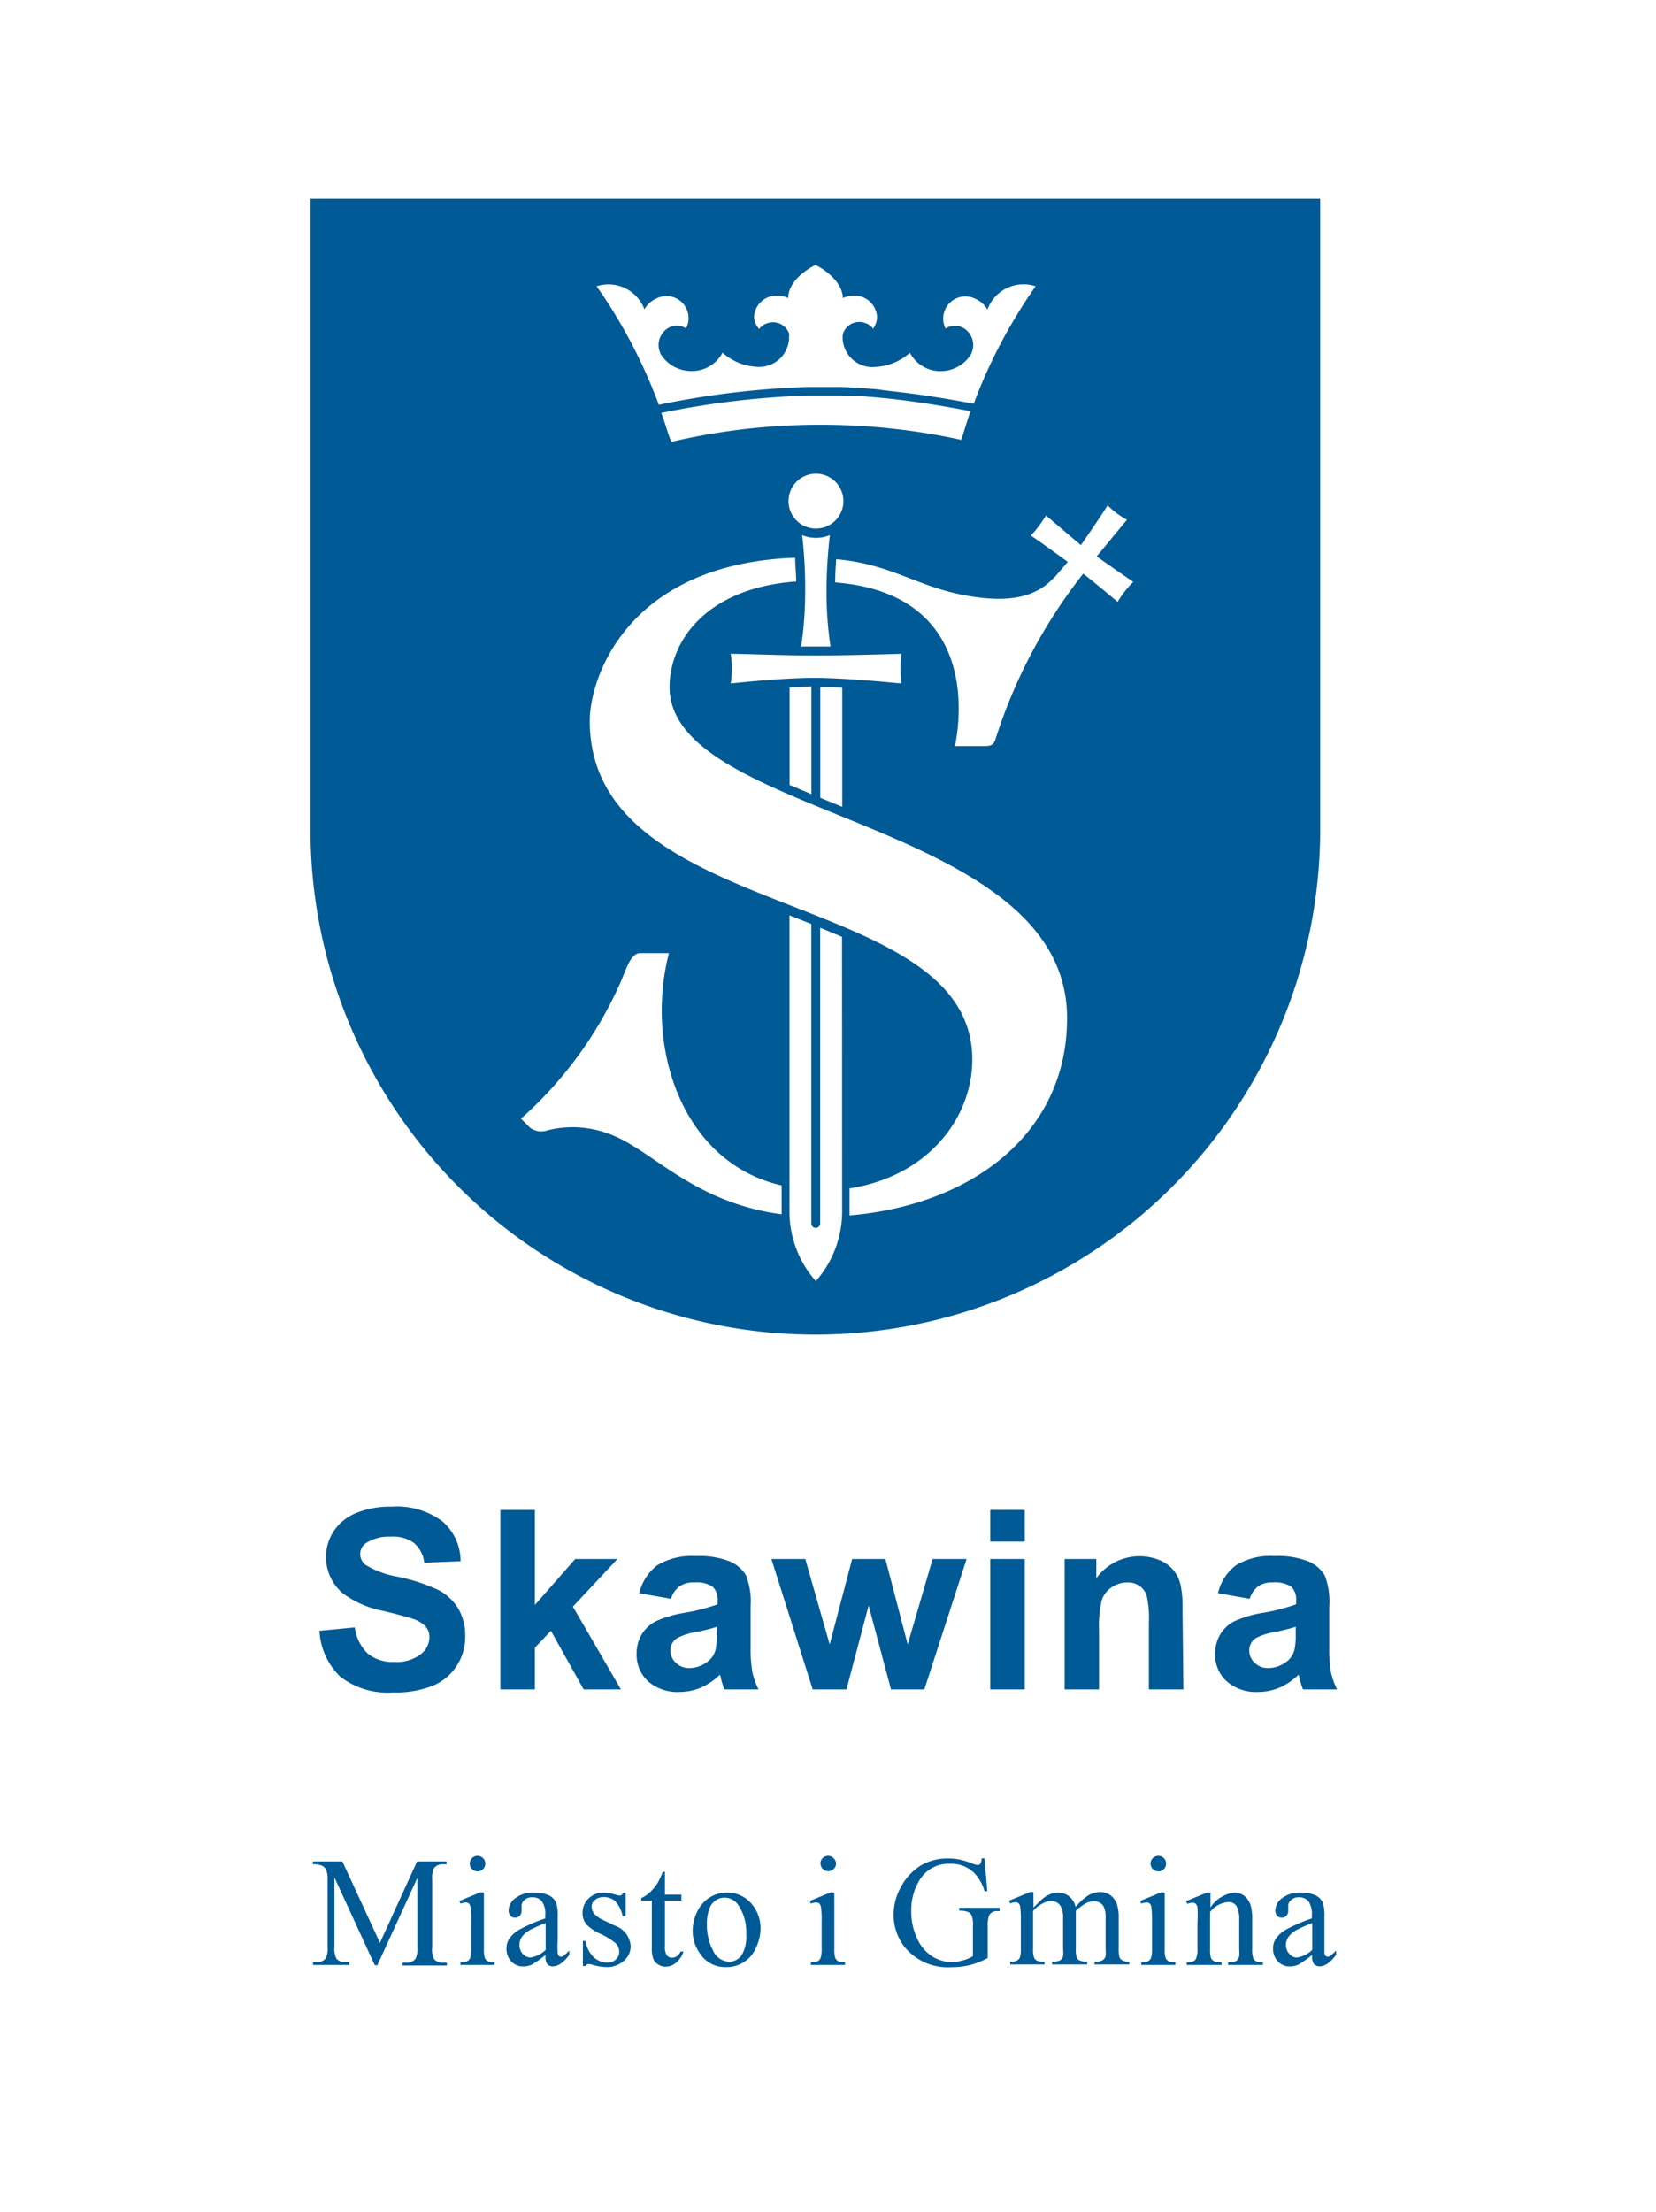 <svg id="Layer_1" data-name="Layer 1" xmlns="http://www.w3.org/2000/svg" viewBox="0 0 156.9 209.48"><defs><style>.cls-1{fill:#005a96;}</style></defs><title>Artboard 2 copy0</title><path class="cls-1" d="M30.27,154.45l3.35-.32a4.09,4.09,0,0,0,1.23,2.48,3.72,3.72,0,0,0,2.49.79,3.8,3.8,0,0,0,2.5-.71,2.07,2.07,0,0,0,.85-1.64,1.52,1.52,0,0,0-.36-1,2.83,2.83,0,0,0-1.24-.74c-.4-.14-1.32-.39-2.75-.74a9.26,9.26,0,0,1-3.88-1.69,4.5,4.5,0,0,1-.84-5.87,4.69,4.69,0,0,1,2.13-1.72,8.48,8.48,0,0,1,3.36-.6,7.18,7.18,0,0,1,4.83,1.41,5,5,0,0,1,1.7,3.76L40.2,148a2.89,2.89,0,0,0-1-1.89,3.42,3.42,0,0,0-2.18-.58,4,4,0,0,0-2.35.62,1.25,1.25,0,0,0-.54,1.06,1.3,1.3,0,0,0,.51,1,8.8,8.8,0,0,0,3.16,1.14,17.34,17.34,0,0,1,3.72,1.23,4.76,4.76,0,0,1,1.88,1.73,5.1,5.1,0,0,1,.68,2.72,5,5,0,0,1-.81,2.74,4.88,4.88,0,0,1-2.31,1.9,9.56,9.56,0,0,1-3.71.62,7.35,7.35,0,0,1-5-1.49A6.47,6.47,0,0,1,30.27,154.45Z"/><path class="cls-1" d="M47.41,160V143h3.27V152l3.82-4.35h4l-4.22,4.51L58.83,160H55.3l-3.1-5.55-1.52,1.6V160Z"/><path class="cls-1" d="M63.57,151.42l-3-.53a4.69,4.69,0,0,1,1.72-2.66,6.36,6.36,0,0,1,3.63-.86,7.93,7.93,0,0,1,3.26.52,3.27,3.27,0,0,1,1.5,1.31,6.79,6.79,0,0,1,.44,2.93l0,3.81a13.52,13.52,0,0,0,.16,2.4,7.09,7.09,0,0,0,.59,1.66H68.63c-.09-.22-.19-.54-.32-1,0-.2-.09-.33-.11-.39a6,6,0,0,1-1.79,1.22,5.2,5.2,0,0,1-2,.41,4.24,4.24,0,0,1-3-1,3.42,3.42,0,0,1-1.09-2.61,3.47,3.47,0,0,1,.5-1.87,3.27,3.27,0,0,1,1.4-1.25,10.56,10.56,0,0,1,2.6-.76,17.86,17.86,0,0,0,3.17-.81v-.32a1.71,1.71,0,0,0-.47-1.35,2.82,2.82,0,0,0-1.75-.4,2.32,2.32,0,0,0-1.36.35A2.36,2.36,0,0,0,63.57,151.42Zm4.37,2.65a19.18,19.18,0,0,1-2,.5,5.75,5.75,0,0,0-1.78.57,1.38,1.38,0,0,0-.64,1.15,1.62,1.62,0,0,0,.51,1.19,1.83,1.83,0,0,0,1.31.5A2.85,2.85,0,0,0,67,157.4a2,2,0,0,0,.78-1.09,6.08,6.08,0,0,0,.13-1.59Z"/><path class="cls-1" d="M77,160l-3.91-12.35H76.3l2.31,8.09,2.13-8.09h3.15L86,155.74l2.36-8.09h3.22l-4,12.35H84.42l-2.12-7.94L80.2,160Z"/><path class="cls-1" d="M93.82,146v-3h3.27v3Zm0,14V147.65h3.27V160Z"/><path class="cls-1" d="M112.12,160h-3.27v-6.3a9.74,9.74,0,0,0-.21-2.59,1.79,1.79,0,0,0-.68-.91,1.91,1.91,0,0,0-1.13-.33,2.61,2.61,0,0,0-1.52.47,2.37,2.37,0,0,0-.93,1.23,11,11,0,0,0-.25,2.84V160h-3.26V147.65h3v1.82a5.06,5.06,0,0,1,6-1.71,3.32,3.32,0,0,1,1.35,1,3.53,3.53,0,0,1,.64,1.37,10.19,10.19,0,0,1,.18,2.2Z"/><path class="cls-1" d="M118.4,151.42l-3-.53a4.6,4.6,0,0,1,1.72-2.66,6.3,6.3,0,0,1,3.62-.86,7.9,7.9,0,0,1,3.26.52,3.35,3.35,0,0,1,1.51,1.31,6.82,6.82,0,0,1,.43,2.93l0,3.81a13.75,13.75,0,0,0,.15,2.4,7.09,7.09,0,0,0,.59,1.66h-3.23c-.09-.22-.19-.54-.32-1,0-.2-.09-.33-.11-.39a6,6,0,0,1-1.79,1.22,5.2,5.2,0,0,1-2,.41,4.19,4.19,0,0,1-3-1,3.39,3.39,0,0,1-1.1-2.61,3.56,3.56,0,0,1,.5-1.87,3.27,3.27,0,0,1,1.4-1.25,10.69,10.69,0,0,1,2.6-.76,17.86,17.86,0,0,0,3.17-.81v-.32a1.71,1.71,0,0,0-.46-1.35,2.85,2.85,0,0,0-1.76-.4,2.34,2.34,0,0,0-1.36.35A2.42,2.42,0,0,0,118.4,151.42Zm4.37,2.65a19.18,19.18,0,0,1-2,.5,5.85,5.85,0,0,0-1.78.57,1.37,1.37,0,0,0-.63,1.15,1.62,1.62,0,0,0,.51,1.19,1.79,1.79,0,0,0,1.3.5,2.9,2.9,0,0,0,1.69-.58,2.06,2.06,0,0,0,.77-1.09,6.08,6.08,0,0,0,.13-1.59Z"/><path class="cls-1" d="M35.5,186.1l-3.81-8.29v6.58a2,2,0,0,0,.2,1.13,1.05,1.05,0,0,0,.85.31h.35v.27H29.66v-.27H30a1,1,0,0,0,.88-.38,2.15,2.15,0,0,0,.16-1.06V178a2.37,2.37,0,0,0-.14-.94.89.89,0,0,0-.38-.36,2.05,2.05,0,0,0-.87-.14v-.27h2.79L36,184l3.52-7.71h2.79v.27H42a1,1,0,0,0-.89.38,2.18,2.18,0,0,0-.16,1.06v6.44a1.9,1.9,0,0,0,.2,1.13,1.05,1.05,0,0,0,.85.31h.34v.27H38.14v-.27h.35a1,1,0,0,0,.89-.38,2.15,2.15,0,0,0,.16-1.06v-6.58l-3.8,8.29Z"/><path class="cls-1" d="M45.85,179.24v5.35a2.52,2.52,0,0,0,.09.84.68.68,0,0,0,.27.31,1.58,1.58,0,0,0,.65.1v.26H43.63v-.26a1.37,1.37,0,0,0,.65-.1.64.64,0,0,0,.27-.31,2.49,2.49,0,0,0,.1-.84V182a9.29,9.29,0,0,0-.07-1.4.57.57,0,0,0-.16-.33.45.45,0,0,0-.3-.09,1.52,1.52,0,0,0-.49.11l-.1-.26,2-.82Zm-.6-3.48a.73.73,0,0,1,.52.22.7.7,0,0,1,.21.52.72.72,0,0,1-.21.52.74.74,0,0,1-1.26-.52.7.7,0,0,1,.21-.52A.73.73,0,0,1,45.25,175.76Z"/><path class="cls-1" d="M51.7,185.14a11.13,11.13,0,0,1-1.29.92,2,2,0,0,1-.83.18,1.5,1.5,0,0,1-1.14-.48,1.7,1.7,0,0,1-.45-1.24,1.64,1.64,0,0,1,.22-.84,2.92,2.92,0,0,1,1-.93,15.56,15.56,0,0,1,2.45-1.06v-.26a2.11,2.11,0,0,0-.32-1.37,1.11,1.11,0,0,0-.91-.37,1,1,0,0,0-.73.25.71.71,0,0,0-.28.56l0,.42a.74.74,0,0,1-.17.52.61.61,0,0,1-.45.18.55.55,0,0,1-.44-.19.75.75,0,0,1-.17-.51,1.48,1.48,0,0,1,.64-1.15,2.73,2.73,0,0,1,1.79-.53,3.13,3.13,0,0,1,1.46.3,1.42,1.42,0,0,1,.63.71,3.89,3.89,0,0,1,.13,1.28v2.26a8.64,8.64,0,0,0,0,1.16.44.44,0,0,0,.12.29.26.26,0,0,0,.19.07.33.33,0,0,0,.2-.05,4.39,4.39,0,0,0,.59-.53v.41c-.54.73-1.06,1.09-1.55,1.09a.7.7,0,0,1-.57-.25A1.34,1.34,0,0,1,51.7,185.14Zm0-.47v-2.54a15.47,15.47,0,0,0-1.42.62,2.4,2.4,0,0,0-.82.67,1.29,1.29,0,0,0-.24.76,1.24,1.24,0,0,0,.31.87,1,1,0,0,0,.72.34A2.63,2.63,0,0,0,51.7,184.67Z"/><path class="cls-1" d="M59.28,179.24v2.27H59a3,3,0,0,0-.7-1.45,1.6,1.6,0,0,0-1.11-.39,1.23,1.23,0,0,0-.82.27.78.78,0,0,0-.31.6,1.13,1.13,0,0,0,.23.7,2.69,2.69,0,0,0,.92.63l1.06.51a2.18,2.18,0,0,1,1.48,1.9,1.79,1.79,0,0,1-.69,1.47,2.38,2.38,0,0,1-1.54.55,5,5,0,0,1-1.39-.22,1.77,1.77,0,0,0-.4-.07.29.29,0,0,0-.26.19h-.24v-2.38h.24a2.79,2.79,0,0,0,.78,1.54,1.88,1.88,0,0,0,1.29.51,1.12,1.12,0,0,0,.81-.29.94.94,0,0,0,.32-.71,1.15,1.15,0,0,0-.35-.84,6.31,6.31,0,0,0-1.41-.87,4.25,4.25,0,0,1-1.38-.94,1.65,1.65,0,0,1-.33-1.05,1.83,1.83,0,0,1,.57-1.37,2,2,0,0,1,1.45-.56,3.54,3.54,0,0,1,1,.17,2.37,2.37,0,0,0,.49.11.3.3,0,0,0,.18-.05.5.5,0,0,0,.15-.23Z"/><path class="cls-1" d="M63,177.25v2.19h1.56V180H63v4.32a1.39,1.39,0,0,0,.19.87.57.57,0,0,0,.47.22.92.92,0,0,0,.47-.14,1,1,0,0,0,.35-.44h.28a2.3,2.3,0,0,1-.72,1.07,1.55,1.55,0,0,1-1,.36,1.22,1.22,0,0,1-.65-.19,1.13,1.13,0,0,1-.48-.53,2.8,2.8,0,0,1-.15-1.06V180h-1v-.24a2.86,2.86,0,0,0,.81-.54,4.49,4.49,0,0,0,.75-.91,7,7,0,0,0,.46-1Z"/><path class="cls-1" d="M68.85,179.24a3,3,0,0,1,2.43,1.15,3.55,3.55,0,0,1,.78,2.26,4.35,4.35,0,0,1-.43,1.81,3,3,0,0,1-2.86,1.84,2.82,2.82,0,0,1-2.39-1.2,3.7,3.7,0,0,1-.75-2.26,4.08,4.08,0,0,1,.45-1.83,3.19,3.19,0,0,1,1.2-1.33A3.05,3.05,0,0,1,68.85,179.24Zm-.23.48a1.46,1.46,0,0,0-.77.23,1.59,1.59,0,0,0-.63.8,3.83,3.83,0,0,0-.24,1.47,5.09,5.09,0,0,0,.58,2.51,1.73,1.73,0,0,0,1.52,1.06,1.44,1.44,0,0,0,1.17-.59,3.31,3.31,0,0,0,.45-2,4.51,4.51,0,0,0-.76-2.79A1.56,1.56,0,0,0,68.62,179.72Z"/><path class="cls-1" d="M79.05,179.24v5.35a2.52,2.52,0,0,0,.09.84.68.68,0,0,0,.27.31,1.58,1.58,0,0,0,.65.1v.26H76.83v-.26a1.37,1.37,0,0,0,.65-.1.6.6,0,0,0,.27-.31,2.49,2.49,0,0,0,.1-.84V182a8.06,8.06,0,0,0-.07-1.4.57.57,0,0,0-.16-.33.45.45,0,0,0-.3-.09,1.52,1.52,0,0,0-.49.11l-.1-.26,2-.82Zm-.6-3.48A.73.73,0,0,1,79,176a.7.7,0,0,1,.21.52A.72.72,0,0,1,79,177a.74.74,0,0,1-1.26-.52.7.7,0,0,1,.21-.52A.75.75,0,0,1,78.45,175.76Z"/><path class="cls-1" d="M93.28,176l.26,3.11h-.26a4.09,4.09,0,0,0-1-1.75,3.11,3.11,0,0,0-2.26-.85A3.21,3.21,0,0,0,87.16,178a5.4,5.4,0,0,0-.82,3,5.86,5.86,0,0,0,.55,2.57,3.79,3.79,0,0,0,1.43,1.71,3.43,3.43,0,0,0,1.81.54,4.09,4.09,0,0,0,1.05-.14,4,4,0,0,0,1-.41v-2.84a2.52,2.52,0,0,0-.11-1,.7.7,0,0,0-.35-.35,2,2,0,0,0-.83-.12v-.28h3.82V181H94.5a.8.8,0,0,0-.77.37,2.53,2.53,0,0,0-.15,1.07v3a7.48,7.48,0,0,1-1.65.66,7.2,7.2,0,0,1-1.81.21,5.27,5.27,0,0,1-4.34-1.83,4.88,4.88,0,0,1-1.11-3.17,5.29,5.29,0,0,1,.63-2.49,5.35,5.35,0,0,1,2-2.18,5,5,0,0,1,2.56-.63,5,5,0,0,1,1,.09,7.49,7.49,0,0,1,1.24.38,2.16,2.16,0,0,0,.55.15.28.28,0,0,0,.23-.12A1,1,0,0,0,93,176Z"/><path class="cls-1" d="M97.92,180.66c.48-.48.77-.76.86-.83a2.45,2.45,0,0,1,.7-.43,2,2,0,0,1,.75-.16,1.68,1.68,0,0,1,1.08.37,1.77,1.77,0,0,1,.6,1,5,5,0,0,1,1.26-1.14,2.31,2.31,0,0,1,1.07-.28,1.7,1.7,0,0,1,.94.28,1.83,1.83,0,0,1,.65.89,4.18,4.18,0,0,1,.16,1.32v2.86a2.71,2.71,0,0,0,.09.86.59.59,0,0,0,.27.27,1.27,1.27,0,0,0,.64.12v.26H103.7v-.26h.14a1.16,1.16,0,0,0,.67-.17.67.67,0,0,0,.24-.37,4.56,4.56,0,0,0,0-.71v-2.86a2.34,2.34,0,0,0-.2-1.15,1,1,0,0,0-.9-.46,1.72,1.72,0,0,0-.78.19,4.27,4.27,0,0,0-.94.72v3.56a2.69,2.69,0,0,0,.08.85.55.55,0,0,0,.28.28,1.55,1.55,0,0,0,.72.12v.26H99.68v-.26a1.64,1.64,0,0,0,.76-.13.66.66,0,0,0,.28-.4,3.25,3.25,0,0,0,0-.72v-2.86a2.17,2.17,0,0,0-.24-1.17,1,1,0,0,0-.89-.46,1.63,1.63,0,0,0-.78.21,2.94,2.94,0,0,0-.93.72v3.56a2.47,2.47,0,0,0,.09.85.61.61,0,0,0,.27.3,1.82,1.82,0,0,0,.72.1v.26H95.71v-.26a1.53,1.53,0,0,0,.64-.1.71.71,0,0,0,.28-.31,2.56,2.56,0,0,0,.09-.84v-2.54a10.18,10.18,0,0,0-.06-1.42.63.63,0,0,0-.16-.33.49.49,0,0,0-.3-.09,1.46,1.46,0,0,0-.49.11l-.11-.26,2-.82h.31Z"/><path class="cls-1" d="M110.35,179.24v5.35a2.52,2.52,0,0,0,.09.84.68.68,0,0,0,.27.31,1.58,1.58,0,0,0,.65.1v.26h-3.23v-.26a1.37,1.37,0,0,0,.65-.1.64.64,0,0,0,.27-.31,2.49,2.49,0,0,0,.1-.84V182a9.29,9.29,0,0,0-.07-1.4.57.57,0,0,0-.16-.33.45.45,0,0,0-.3-.09,1.52,1.52,0,0,0-.49.11l-.1-.26,2-.82Zm-.6-3.48a.73.73,0,0,1,.52.22.7.7,0,0,1,.21.52.72.72,0,0,1-.21.52.74.74,0,0,1-1.26-.52.7.7,0,0,1,.21-.52A.75.75,0,0,1,109.75,175.76Z"/><path class="cls-1" d="M114.68,180.66a3.17,3.17,0,0,1,2.23-1.42,1.61,1.61,0,0,1,.94.28,1.86,1.86,0,0,1,.63.9,4.29,4.29,0,0,1,.16,1.33v2.84a2.34,2.34,0,0,0,.1.86.61.61,0,0,0,.26.29,1.55,1.55,0,0,0,.65.1v.26h-3.29v-.26h.14a1.14,1.14,0,0,0,.65-.14.82.82,0,0,0,.26-.42,4.23,4.23,0,0,0,0-.69v-2.72a2.71,2.71,0,0,0-.24-1.32.85.85,0,0,0-.79-.41,2.39,2.39,0,0,0-1.73.94v3.51a2.66,2.66,0,0,0,.08.84.71.71,0,0,0,.28.31,1.84,1.84,0,0,0,.73.1v.26h-3.3v-.26h.15a.8.8,0,0,0,.69-.26,2,2,0,0,0,.17-1v-2.47a10.47,10.47,0,0,0,0-1.46.6.6,0,0,0-.17-.35.4.4,0,0,0-.3-.1,1.46,1.46,0,0,0-.49.11l-.11-.26,2-.82h.31Z"/><path class="cls-1" d="M124.33,185.14a12.13,12.13,0,0,1-1.29.92,2,2,0,0,1-.83.18,1.5,1.5,0,0,1-1.14-.48,1.7,1.7,0,0,1-.45-1.24,1.55,1.55,0,0,1,.22-.84,2.84,2.84,0,0,1,1-.93,15.14,15.14,0,0,1,2.45-1.06v-.26a2.18,2.18,0,0,0-.32-1.37,1.14,1.14,0,0,0-.92-.37,1,1,0,0,0-.72.25.71.71,0,0,0-.28.56v.42a.7.7,0,0,1-.17.52.57.57,0,0,1-.44.18.55.55,0,0,1-.44-.19.7.7,0,0,1-.17-.51,1.48,1.48,0,0,1,.64-1.15,2.73,2.73,0,0,1,1.79-.53,3.06,3.06,0,0,1,1.45.3,1.39,1.39,0,0,1,.64.71,4.2,4.2,0,0,1,.13,1.28v2.26c0,.63,0,1,0,1.16a.57.57,0,0,0,.12.29.29.29,0,0,0,.2.07.35.35,0,0,0,.2-.05,4.39,4.39,0,0,0,.59-.53v.41c-.54.73-1.06,1.09-1.56,1.09a.69.69,0,0,1-.56-.25A1.28,1.28,0,0,1,124.33,185.14Zm0-.47v-2.54a14.26,14.26,0,0,0-1.42.62,2.31,2.31,0,0,0-.82.67,1.3,1.3,0,0,0-.25.76,1.24,1.24,0,0,0,.32.87.91.91,0,0,0,.71.34A2.65,2.65,0,0,0,124.33,184.67Z"/><path class="cls-1" d="M29.42,18.82V78.46a47.83,47.83,0,0,0,95.66.21V18.82ZM61.06,29.3a2.28,2.28,0,0,1,1.08-1A2.09,2.09,0,0,1,65,31.1,1.63,1.63,0,0,0,63.43,31a1.87,1.87,0,0,0-1,2,2.81,2.81,0,0,0,.17.54,3.4,3.4,0,0,0,2.86,1.6,3.27,3.27,0,0,0,3-1.74,5.26,5.26,0,0,0,3.21,1.34,2.83,2.83,0,0,0,3.09-2.64,1,1,0,0,0,0-.17,1.34,1.34,0,0,0,0-.35,1.61,1.61,0,0,0-1.94-1,1.51,1.51,0,0,0-.89.58A1.92,1.92,0,0,1,71.44,30a2.14,2.14,0,0,1,2.24-2,2.46,2.46,0,0,1,1,.23c0-1.93,2.59-3.14,2.59-3.14s2.53,1.21,2.59,3.14a2.46,2.46,0,0,1,1-.23,2.14,2.14,0,0,1,2.24,2,1.92,1.92,0,0,1-.38,1.13,1.51,1.51,0,0,0-.89-.58,1.61,1.61,0,0,0-1.94,1,1.34,1.34,0,0,0-.05.35c0,.06,0,.11,0,.17A2.83,2.83,0,0,0,83,34.75a5.29,5.29,0,0,0,3.21-1.34,3.25,3.25,0,0,0,2.94,1.74A3.38,3.38,0,0,0,92,33.55a2.85,2.85,0,0,0,.18-.54,1.88,1.88,0,0,0-1-2,1.65,1.65,0,0,0-1.59.11,2.1,2.1,0,0,1,2.88-2.79,2.32,2.32,0,0,1,1.08,1,3.64,3.64,0,0,1,4.57-2.22,49.84,49.84,0,0,0-5.6,10.43c-.09.23-.17.46-.26.7-2.31-.44-4.84-.86-7.51-1.16l-.6-.07L83,36.86l-1.11-.08-.67-.05-1.46-.08h-.34c-.58,0-1.17,0-1.76,0h-1.1a81.81,81.81,0,0,0-14.14,1.69c-.1-.28-.19-.55-.3-.8a49.37,49.37,0,0,0-5.59-10.43A3.64,3.64,0,0,1,61.06,29.3ZM85.39,64.55v.18c-1.42-.14-5.56-.53-8.26-.53s-6.48.38-7.9.53a8.56,8.56,0,0,0,0-2.81c1.28,0,4.84.16,7.92.16s6.92-.12,8.25-.16A12.17,12.17,0,0,0,85.39,64.55Zm-5.59.58V76.41l-2.08-.85V65.05C78.37,65.06,79.08,65.09,79.8,65.13ZM76.88,65V75.21l-2.07-.87V65.11C75.54,65.07,76.24,65.05,76.88,65ZM76,50.68a3.41,3.41,0,0,0,1.32.26,3.37,3.37,0,0,0,1.31-.26,45.68,45.68,0,0,0-.32,5.24,34.89,34.89,0,0,0,.38,5.31H75.91a36.46,36.46,0,0,0,.38-5.31A43.49,43.49,0,0,0,76,50.68Zm1.32-.62a2.6,2.6,0,1,1,2.59-2.6A2.6,2.6,0,0,1,77.29,50.06Zm.28-9.83a61.4,61.4,0,0,0-14,1.62C63.26,41,63,40,62.66,39.11a81.57,81.57,0,0,1,13.88-1.65h1.09c.57,0,1.14,0,1.7,0h.33l1.42.07.66,0,1.11.09,1.19.11.55.06c2.61.3,5.09.72,7.36,1.15-.32.93-.6,1.88-.87,2.72A62.37,62.37,0,0,0,77.57,40.23ZM74.06,115c-8.53-1.12-12.36-6.25-16.46-7.65a9.71,9.71,0,0,0-5.76-.29,1.77,1.77,0,0,1-1.66-.29c-.5-.53-.82-.82-.82-.82A37.59,37.59,0,0,0,58.81,93c.56-1.29.94-2.71,1.83-2.73.67,0,2.74,0,2.74,0-2.32,9,1.3,19.87,10.68,22Zm5.73-.45a10,10,0,0,1-2.49,6.78,9.93,9.93,0,0,1-2.5-6.74V86.69l2.07.82v28.36a.42.42,0,0,0,.84,0v-28c.7.28,1.39.57,2.07.86Zm.7.55v-2.55c7.5-1.16,11.63-6.73,11.63-12.21,0-16.38-36.24-12.76-36.24-32.06,0-4.14,3.61-14.89,19.46-15.46,0,.68.09,1.44.1,2.25-8.59.62-12,5.7-12,10,0,12.5,37.66,12.48,37.66,31.35C101.11,107.23,92.24,114.11,80.49,115.11ZM105.89,57c-1.35-1.13-2.62-2.18-3.26-2.67A49.53,49.53,0,0,0,94.32,70c-.17.52-.4.67-1.08.66l-2.76,0c1.13-5.76.1-14.62-11.35-15.5,0-.79.05-1.53.1-2.2,5.85.53,8,3.05,13.92,3.67,4.46.47,6-1.22,6.8-2,0,0,1.2-1.39,1.22-1.41-.25-.19-2.37-1.73-3.5-2.5a11,11,0,0,0,1.43-1.9l3.31,2.81s1.83-2.63,2.53-3.77a8.25,8.25,0,0,0,1.83,1.37l-2.86,3.46c.57.43,2.85,2,3.46,2.42A9.43,9.43,0,0,0,105.89,57Z"/></svg>